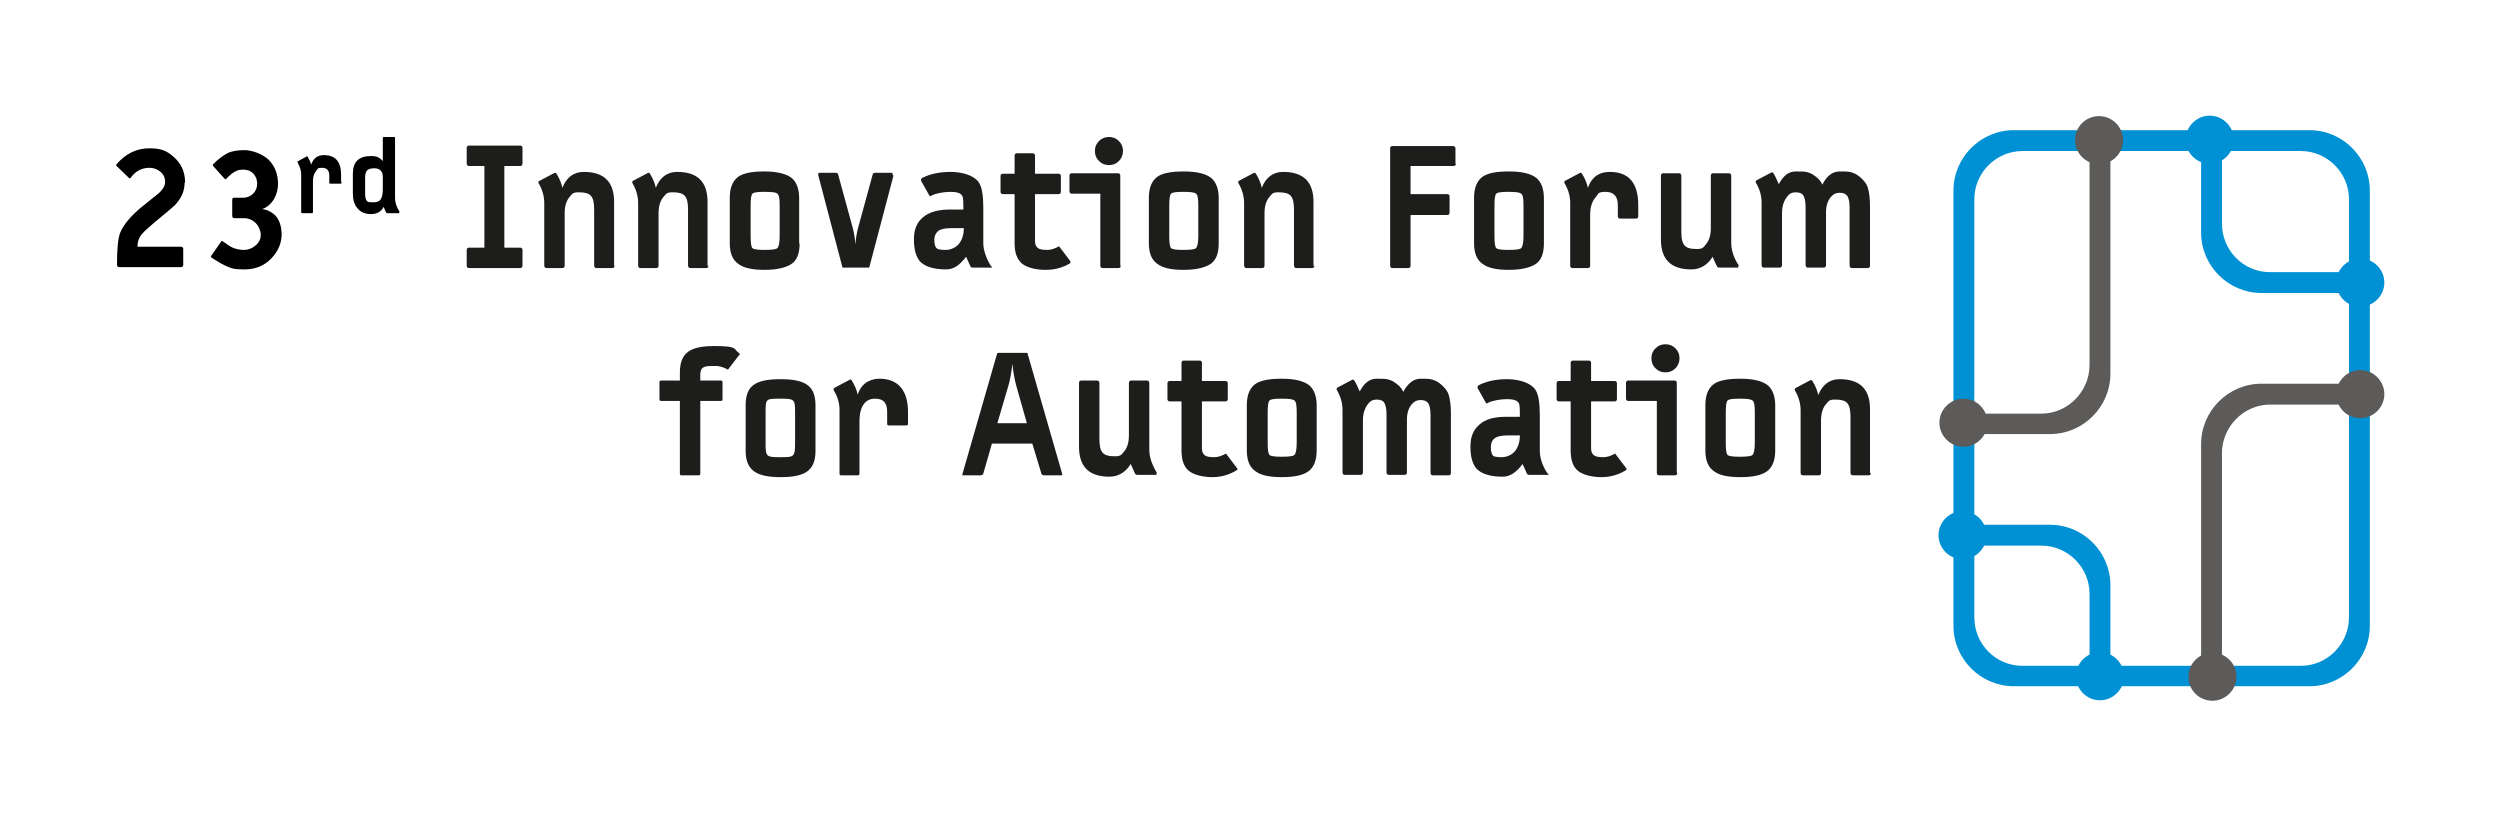 <?xml version="1.0" encoding="UTF-8"?>
<svg id="Ebene_1" xmlns="http://www.w3.org/2000/svg" version="1.1" viewBox="0 0 551.2 180">
  <!-- Generator: Adobe Illustrator 29.1.0, SVG Export Plug-In . SVG Version: 2.1.0 Build 142)  -->
  <defs>
    <style>
      .st0 {
        fill: #0090d4;
      }

      .st0, .st1 {
        fill-rule: evenodd;
      }

      .st1 {
        fill: #5c5b5a;
      }

      .st2 {
        fill: #1d1d1b;
      }
    </style>
  </defs>
  <path class="st0" d="M522.5,42v96c0,7.3-6,13.3-13.3,13.3h-65.2c-7.3,0-13.3-6-13.3-13.3V42c0-7.3,6-13.3,13.3-13.3h65.2c7.3,0,13.3,6,13.3,13.3h0ZM517.9,43.9v92.2c0,5.9-4.8,10.7-10.6,10.7h-61.4c-5.9,0-10.6-4.8-10.6-10.7V43.9c0-5.8,4.8-10.6,10.6-10.6h61.4c5.8,0,10.6,4.8,10.6,10.6h0Z"/>
  <path class="st0" d="M452,115.7h-21.3v4.6h19.4c5.8,0,10.6,4.8,10.6,10.6v20.4h4.6v-22.3c0-7.3-6-13.3-13.3-13.3h0Z"/>
  <path class="st1" d="M430.7,95.7h21.3c7.3,0,13.3-6,13.3-13.3V28.7h-4.6v51.8c0,5.8-4.8,10.7-10.6,10.7h-19.4v4.6h0Z"/>
  <path class="st1" d="M457.5,30.9c0-3,2.4-5.3,5.3-5.3s5.3,2.4,5.3,5.3-2.4,5.3-5.3,5.3-5.3-2.4-5.3-5.3h0Z"/>
  <path class="st0" d="M463,154.4c-2.9,0-5.3-2.4-5.3-5.3s2.4-5.3,5.3-5.3,5.3,2.4,5.3,5.3-2.4,5.3-5.3,5.3h0Z"/>
  <path class="st0" d="M432.7,123.3c-2.9,0-5.3-2.4-5.3-5.3s2.4-5.3,5.3-5.3,5.3,2.4,5.3,5.3-2.4,5.3-5.3,5.3h0Z"/>
  <path class="st1" d="M432.9,98.5c-2.9,0-5.3-2.4-5.3-5.3s2.4-5.3,5.3-5.3,5.3,2.4,5.3,5.3-2.4,5.3-5.3,5.3h0Z"/>
  <path class="st1" d="M485.3,98v53.4h4.6v-51.5c0-5.8,4.8-10.7,10.6-10.7h22v-4.6h-23.9c-7.3,0-13.3,6-13.3,13.3h0Z"/>
  <path class="st1" d="M520.4,92.2c-3,0-5.3-2.4-5.3-5.3s2.4-5.3,5.3-5.3,5.3,2.4,5.3,5.3-2.4,5.3-5.3,5.3h0Z"/>
  <path class="st1" d="M487.8,154.5c-3,0-5.3-2.4-5.3-5.3s2.4-5.3,5.3-5.3,5.3,2.4,5.3,5.3-2.4,5.3-5.3,5.3h0Z"/>
  <path class="st0" d="M485.3,28.7v22.6c0,7.3,6,13.3,13.3,13.3h23.9v-4.6h-22c-5.9,0-10.6-4.8-10.6-10.7v-20.7h-4.6,0Z"/>
  <path class="st0" d="M487.2,36.1c-2.9,0-5.3-2.4-5.3-5.3s2.4-5.3,5.3-5.3,5.3,2.4,5.3,5.3-2.4,5.3-5.3,5.3h0Z"/>
  <path class="st0" d="M520.4,67.6c-3,0-5.3-2.4-5.3-5.3s2.4-5.3,5.3-5.3,5.3,2.4,5.3,5.3-2.4,5.3-5.3,5.3h0Z"/>
  <g>
    <path class="st2" d="M115.2,58.6c0,.3-.2.5-.5.5h-11.3c-.3,0-.5-.2-.5-.5v-3.5c0-.3.2-.5.5-.5h3.4v-18h-3.4c-.3,0-.5-.2-.5-.5v-3.5c0-.3.2-.5.5-.5h11.3c.3,0,.5.2.5.5v3.5c0,.3-.2.5-.5.5h-3.5v18h3.5c.3,0,.5.2.5.5,0,0,0,3.5,0,3.5Z"/>
    <path class="st2" d="M135.5,58.6c0,.3-.2.5-.5.5h-3.5c-.3,0-.5-.2-.5-.6v-12.3c0-1.5-.2-2.4-.7-3s-1.4-.8-2.7-.8-1.4.3-2,1c-.7.8-1.1,2-1.1,3.6v11.6c0,.3-.2.5-.5.5h-3.5c-.3,0-.5-.2-.5-.6v-13.7c0-1.5-.4-3-1.3-4.5,0-.2,0-.3.2-.4l3.4-1.8c.2,0,.3,0,.4.2.7,1.1,1.1,2.2,1.3,3.1.9-2.3,2.5-3.5,4.7-3.5,4.5,0,6.7,2.2,6.7,6.6v14.1h0Z"/>
    <path class="st2" d="M156.2,58.6c0,.3-.2.5-.5.5h-3.5c-.3,0-.5-.2-.5-.6v-12.3c0-1.5-.2-2.4-.7-3s-1.4-.8-2.7-.8-1.4.3-2,1c-.7.8-1.1,2-1.1,3.6v11.6c0,.3-.2.5-.5.5h-3.5c-.3,0-.5-.2-.5-.6v-13.7c0-1.5-.4-3-1.3-4.5,0-.2,0-.3.1-.4l3.4-1.8c.2,0,.3,0,.4.2.7,1.1,1.1,2.2,1.3,3.1.9-2.3,2.5-3.5,4.7-3.5,4.5,0,6.7,2.2,6.7,6.6v14.1h0Z"/>
    <path class="st2" d="M176.3,53.7c0,2.2-.6,3.7-1.8,4.5s-3.2,1.3-5.9,1.3-4.6-.4-5.8-1.3c-1.3-.9-1.9-2.4-1.9-4.6v-10c0-2.1.6-3.6,1.7-4.5,1.1-.9,3.1-1.3,5.9-1.3s4.8.5,6,1.4c1.1.9,1.7,2.4,1.7,4.5v10h0ZM171.9,52v-6.6c0-1.5-.1-2.4-.5-2.7-.3-.3-1.2-.4-2.8-.4s-2.4.1-2.7.4c-.3.3-.4,1.2-.4,2.7v6.6c0,1.5.1,2.4.4,2.7.3.3,1.2.4,2.7.4s2.5-.1,2.8-.4c.3-.3.5-1.2.5-2.7Z"/>
    <path class="st2" d="M197,38.7l-5.3,20.1c0,.1,0,.2-.2.2h-5.6c-.1,0-.2,0-.2-.2l-5.3-20.2c0-.3,0-.5.3-.5h3.5c.3,0,.6.1.6.4l3.2,11.7c.3,1.1.5,2.3.6,3.7.1-1.4.3-2.6.6-3.7l3.2-11.7c0-.3.3-.4.6-.4h3.5c.3,0,.4.2.3.5h0Z"/>
    <path class="st2" d="M218.6,58.7c.1.2.1.2.1.3,0,0-.1,0-.3,0h-3.9c-.3,0-.5-.1-.6-.4-.2-.4-.5-1.1-.9-2-1.4,1.9-2.8,2.8-4.4,2.8-2.7,0-4.6-.6-5.7-1.7-.9-1-1.4-2.6-1.4-4.9s.7-3.8,2-4.9,3.3-1.7,5.8-1.7h3.1c0-1.8,0-2.8-.3-3.1-.3-.5-1.1-.8-2.5-.8s-3.2.3-4.2.8c-.2.2-.4.2-.5,0l-1.8-3.2c-.1-.2,0-.4.1-.6,1.7-.9,3.8-1.4,6.4-1.4s5.2.8,6.2,2.3c.7,1,1,2.9,1,5.6v7.8c0,1.5.6,3.3,1.7,5.1h0ZM212.5,50.3h-2.7c-1.4,0-2.4.2-2.9.6s-.9,1-.9,2,.2,1.6.6,1.9c.3.2.9.3,1.9.3s2.1-.4,2.9-1.3c.7-.9,1.1-2,1.1-3.5h0Z"/>
    <path class="st2" d="M236,57.7c0,0,0,.2,0,.3-1.6,1-3.4,1.5-5.5,1.5s-4.1-.5-5.2-1.4c-1.1-1-1.6-2.4-1.6-4.5v-10.8h-2.6c-.3,0-.5-.2-.5-.5v-3.5c0-.3.2-.5.5-.5h2.6v-4c0-.3.2-.5.5-.5h3.5c.3,0,.5.2.5.5v4h5.2c.3,0,.5.2.5.5v3.5c0,.3-.2.5-.5.5h-5.2v10.4c0,.8.3,1.3.8,1.6.4.2,1,.3,1.9.3s1.7-.3,2.6-.8h0c0,0,0,0,0,0l2.5,3.3h0Z"/>
    <path class="st2" d="M247.1,58.6c0,.3-.2.5-.5.5h-3.5c-.3,0-.5-.2-.5-.5v-15.9h-6.3c-.3,0-.5-.2-.5-.5v-3.5c0-.3.2-.5.5-.5h10.2c.3,0,.5.2.5.5v19.8h0ZM247.6,33.3c0,.8-.3,1.6-.9,2.2-.6.6-1.3.9-2.2.9s-1.6-.3-2.2-.9c-.6-.6-.9-1.3-.9-2.2s.3-1.6.9-2.2c.6-.6,1.3-.9,2.2-.9s1.6.3,2.2.9c.6.6.9,1.3.9,2.2Z"/>
    <path class="st2" d="M268.7,53.7c0,2.2-.6,3.7-1.8,4.5s-3.2,1.3-5.9,1.3-4.6-.4-5.8-1.3c-1.3-.9-1.9-2.4-1.9-4.6v-10c0-2.1.6-3.6,1.7-4.5,1.1-.9,3.1-1.3,6-1.3s4.8.5,6,1.4c1.1.9,1.7,2.4,1.7,4.5v10h0ZM264.2,52v-6.6c0-1.5-.1-2.4-.5-2.7s-1.2-.4-2.8-.4-2.4.1-2.7.4c-.3.3-.4,1.2-.4,2.7v6.6c0,1.5.1,2.4.4,2.7.3.3,1.2.4,2.7.4s2.5-.1,2.8-.4c.3-.3.5-1.2.5-2.7Z"/>
    <path class="st2" d="M289.8,58.6c0,.3-.2.5-.5.5h-3.5c-.3,0-.5-.2-.5-.6v-12.3c0-1.5-.2-2.4-.7-3s-1.4-.8-2.7-.8-1.4.3-2,1c-.7.8-1.1,2-1.1,3.6v11.6c0,.3-.2.5-.5.5h-3.5c-.3,0-.5-.2-.5-.6v-13.7c0-1.5-.4-3-1.3-4.5,0-.2,0-.3.1-.4l3.4-1.8c.2,0,.3,0,.4.2.7,1.1,1.1,2.2,1.3,3.1.9-2.3,2.5-3.5,4.7-3.5,4.5,0,6.7,2.2,6.7,6.6v14.1h0Z"/>
    <path class="st2" d="M321,36.1c0,.3-.2.5-.5.5h-9.5v6.2h8.1c.3,0,.5.2.5.5v3.6c0,.3-.2.5-.5.5h-8.1v11.2c0,.3-.2.5-.5.5h-3.5c-.3,0-.5-.2-.5-.5v-25.9c0-.3.2-.5.5-.5h13.3c.4,0,.6.2.6.5v3.4h0Z"/>
    <path class="st2" d="M340.4,53.7c0,2.2-.6,3.7-1.8,4.5s-3.2,1.3-5.9,1.3-4.6-.4-5.8-1.3c-1.3-.9-1.9-2.4-1.9-4.6v-10c0-2.1.6-3.6,1.7-4.5s3.1-1.3,6-1.3,4.8.5,6,1.4c1.1.9,1.7,2.4,1.7,4.5v10h0ZM335.9,52v-6.6c0-1.5-.1-2.4-.5-2.7s-1.2-.4-2.8-.4-2.4.1-2.7.4c-.3.3-.4,1.2-.4,2.7v6.6c0,1.5.1,2.4.4,2.7.3.3,1.2.4,2.7.4s2.5-.1,2.8-.4c.3-.3.5-1.2.5-2.7Z"/>
    <path class="st2" d="M361.2,47.7c0,.3-.2.5-.5.5h-3.5c-.3,0-.5-.2-.5-.5v-2.5c0-1.9-.9-2.9-2.7-2.9s-1.5.4-2.2,1.2c-.8.9-1.2,2.2-1.2,3.8v11.3c0,.3-.2.5-.5.5h-3.4c-.3,0-.5-.2-.5-.5v-13.9c0-1.4-.4-2.9-1.3-4.4,0-.2,0-.3.1-.4l3.4-1.8c.2,0,.3,0,.4.2.7,1.1,1.1,2.2,1.3,3.1.8-2.3,2.4-3.5,4.8-3.5,4.2,0,6.3,2.4,6.3,7.3v2.5h0Z"/>
    <path class="st2" d="M383.2,58.7c.1.2.1.2.1.3,0,0-.1,0-.3,0h-3.9c-.3,0-.5-.1-.6-.4-.2-.4-.5-1-.9-2-1.1,1.8-2.7,2.8-4.7,2.8-4.5,0-6.7-2.2-6.7-6.6v-14.1c0-.3.2-.5.5-.5h3.5c.3,0,.5.2.5.6v12.3c0,1.5.2,2.4.7,3s1.4.8,2.7.8,1.4-.3,2-1c.7-.8,1.1-2,1.1-3.6v-11.6c0-.3.2-.5.5-.5h3.5c.3,0,.5.2.5.6v14.7c0,1.6.5,3.3,1.7,5.1h0Z"/>
    <path class="st2" d="M412.3,58.6c0,.3-.2.5-.5.5h-3.5c-.3,0-.5-.2-.5-.6v-12.8c0-1.2-.2-2-.5-2.5-.4-.5-.9-.7-1.7-.7s-1.4.3-1.9.9c-.7.8-1.1,1.9-1.1,3.4v11.7c0,.3-.2.5-.5.5h-3.5c-.3,0-.5-.2-.5-.6v-12.8c0-1.2-.2-2-.5-2.5-.3-.5-.9-.7-1.7-.7s-1.4.3-1.9,1c-.7.9-1.1,2.1-1.1,3.6v11.5c0,.3-.2.5-.5.5h-3.5c-.3,0-.5-.2-.5-.6v-13.7c0-1.5-.4-3-1.3-4.5,0-.2,0-.3.1-.4l3.4-1.8c.2,0,.3,0,.4.2.3.4.7,1.3,1.2,2.4,1-1.9,2.2-2.8,3.7-2.8s2.1,0,2.7.2c.8.2,1.5.7,2.3,1.4.3.3.6.7.9,1.3,1-2,2.3-2.9,3.8-2.9s2.2,0,2.9.3c.7.2,1.4.7,2.1,1.4.6.6,1,1.2,1.2,1.8.3,1,.5,2.3.5,4.1v13.1h0Z"/>
    <g>
      <path d="M40.7,40.3c0,1.8-.7,3.4-2.1,4.9-.3.3-1.8,1.6-4.5,3.8-1.4,1.2-2.3,2-2.8,2.6-.7.8-1,1.8-1,2.8h9.6c.3,0,.5.2.5.5v3.5c0,.3-.2.5-.5.5h-13.6c-.3,0-.5-.2-.5-.5,0-3.5.2-5.8.7-7.1.7-1.7,2.3-3.7,4.9-5.8,1.2-1,2.4-1.9,3.6-2.9,1-.9,1.4-1.7,1.4-2.5,0-1.1-.5-1.9-1.4-2.5-.6-.4-1.3-.6-2.1-.6-1.6,0-3,.7-4.1,2.2,0,0-.1.1-.2.1s0,0-.1,0l-2.8-2.7c-.1-.1-.1-.3,0-.4,2-2.3,4.4-3.5,7.2-3.5s3.9.6,5.4,1.9c1.6,1.4,2.5,3.2,2.5,5.6Z"/>
      <path d="M62.1,51.6c0,1.9-.7,3.7-2.2,5.3-1.6,1.7-3.6,2.5-6,2.5s-2.7-.2-3.7-.6c-1-.4-2.2-1.1-3.7-2.1,0,0,0-.1,0-.2l2.3-3.3c0-.1.2-.1.3,0,1,.7,1.7,1.2,2.2,1.4.7.3,1.5.5,2.5.5s1.9-.4,2.7-1.1c.7-.7,1-1.4,1-2.2s-.4-1.9-1.1-2.6c-.7-.7-1.6-1.1-2.6-1.1h-2.1c-.3,0-.5-.2-.5-.5v-3.5c0-.3.1-.5.3-.5h2.1c.8,0,1.6-.3,2.2-.9s.9-1.3.9-2.2-.3-1.6-.8-2.2c-.6-.6-1.3-.9-2.2-.9-.7,0-1.3.1-1.6.3-.6.2-1.3.8-2.2,1.7,0,0-.1.1-.2.1s0,0-.1,0l-2.6-2.9c-.1-.1-.1-.3,0-.4,1.2-1.2,2.2-1.9,3.1-2.4,1-.5,2.3-.7,3.8-.7s3.7.7,5.2,2c1.5,1.4,2.2,3.3,2.2,5.5s-1.2,4.7-3.5,5.5c1.1.1,2,.6,2.8,1.3,1,1,1.5,2.5,1.5,4.5Z"/>
    </g>
    <g>
      <path d="M75.3,40.2c0,.2,0,.3-.3.3h-2.1c-.2,0-.3,0-.3-.3v-1.5c0-1.1-.5-1.7-1.6-1.7s-.9.2-1.3.7c-.5.6-.7,1.3-.7,2.3v6.7c0,.2,0,.3-.3.3h-2c-.2,0-.3,0-.3-.3v-8.3c0-.8-.3-1.7-.8-2.6,0,0,0-.2,0-.2l2-1.1c.1,0,.2,0,.2,0,.4.7.7,1.3.8,1.8.5-1.4,1.4-2.1,2.8-2.1,2.5,0,3.8,1.4,3.8,4.3v1.5Z"/>
      <path d="M88,46.8c0,0,0,.1,0,.2s0,0-.2,0h-2.3c-.2,0-.3,0-.4-.2-.1-.2-.3-.6-.5-1.2-.6,1.1-1.5,1.6-2.8,1.6s-2.3-.4-3-1.3c-.7-.8-1-1.9-1-3.2v-4.4c0-2.6,1.3-3.9,4-3.9.7,0,1.3.1,1.8.4.2.1.5.4.8.7v-5c0-.2,0-.3.3-.3h2.1c.2,0,.3,0,.3.3v13.2c0,.9.3,1.9,1,3ZM84.4,41.8v-2.8c0-1.2-.6-1.9-1.9-1.9-.8,0-1.3.2-1.6.5-.3.3-.4.9-.4,1.8v3.4c0,.8.2,1.4.5,1.6.2.2.7.2,1.4.2s1.2-.2,1.5-.6c.3-.4.5-1.2.5-2.2Z"/>
    </g>
  </g>
  <g>
    <path class="st2" d="M160.6,81.5s-.1,0-.1,0c-.7-.4-1.7-.8-2.6-.8h-.9c-1.7,0-2.6.2-2.6,1.9v1.3h4.4c.4,0,.5,0,.5.5v3.5c0,.4,0,.5-.5.5h-4.4v15.9c0,.4,0,.5-.5.5h-3.5c-.4,0-.5,0-.5-.5v-15.9h-4c-.4,0-.5,0-.5-.5v-3.5c0-.4,0-.5.5-.5h4v-1.7c0-4.5,2.3-5.9,7.6-5.9s4.1.6,5.5,1.6c.1,0,.1.1.1.2s0,.1-.3.4l-2.3,3h0Z"/>
    <path class="st2" d="M172.1,105.2c-5.2,0-7.7-1.4-7.7-5.8v-10c0-4.2,1.9-5.8,7.7-5.8s7.7,1.7,7.7,5.8v10c0,4.5-2.5,5.8-7.7,5.8ZM175.3,91c0-3-.1-3.1-3.3-3.1s-3.2,0-3.2,3.1v6.6c0,3.1.1,3.2,3.2,3.2s3.3,0,3.3-3.2v-6.6Z"/>
    <path class="st2" d="M199.6,93.8h-3.5c-.4,0-.5,0-.5-.5v-2.5c0-2-.8-2.9-2.7-2.9s-3.4,1.4-3.4,5v11.4c0,.4,0,.5-.5.5h-3.4c-.4,0-.5,0-.5-.5v-13.9c0-2-.7-3.4-1.3-4.4,0,0,0-.1,0-.2,0-.2.1-.2.2-.3l3.4-1.8c.2-.1.3,0,.4.2.5.8,1.1,2,1.3,3.1,1-3.1,3.6-3.5,4.8-3.5,4.3,0,6.3,2.8,6.3,7.3v2.5c0,.4,0,.5-.5.5h0Z"/>
    <path class="st2" d="M234.2,104.5c0,.2,0,.3-.1.3h-3.9c-.3,0-.5-.1-.6-.4l-2-6.6h-8.9l-1.9,6.6c0,.2-.3.4-.6.4h-3.9c-.1,0-.2,0-.1-.3l7.6-26.4c0-.2.2-.3.3-.3h6.2c.2,0,.3,0,.3.3l7.6,26.4h0ZM226.4,93.3l-2.4-8.5c-.3-1.2-.6-2.7-.8-4.6-.2,2-.5,3.5-.8,4.6l-2.5,8.5h6.5Z"/>
    <path class="st2" d="M254.9,104.4c.1.2.1.2.1.3s-.1,0-.3,0h-3.9c-.3,0-.5-.1-.6-.4-.2-.4-.5-1.1-.9-2-1.1,1.8-2.7,2.8-4.7,2.8-4.5,0-6.7-2.2-6.7-6.6v-14.1c0-.3.2-.5.5-.5h3.5c.3,0,.5.2.5.6v12.3c0,1.5.2,2.4.7,3s1.4.8,2.7.8,1.4-.3,2-1c.7-.8,1.1-2,1.1-3.6v-11.6c0-.3.2-.5.5-.5h3.5c.3,0,.5.2.5.6v14.7c0,1.6.6,3.3,1.7,5.1h0Z"/>
    <path class="st2" d="M272.8,103.3c0,0,0,.2,0,.3-1.6,1-3.4,1.6-5.5,1.6s-4.1-.5-5.2-1.4c-1.1-.9-1.6-2.4-1.6-4.5v-10.8h-2.6c-.3,0-.5-.2-.5-.5v-3.5c0-.3.2-.5.5-.5h2.6v-4c0-.3.2-.5.5-.5h3.5c.3,0,.5.2.5.5v4h5.2c.3,0,.5.2.5.5v3.5c0,.3-.2.5-.5.5h-5.2v10.4c0,.8.3,1.3.8,1.6.4.2,1,.3,1.9.3s1.7-.3,2.6-.8h0c0,0,0,0,0,0l2.5,3.3h0Z"/>
    <path class="st2" d="M290.3,99.3c0,2.2-.6,3.7-1.8,4.6s-3.2,1.3-5.9,1.3-4.6-.4-5.8-1.3c-1.3-.9-1.9-2.4-1.9-4.6v-10c0-2.1.6-3.6,1.7-4.5s3.1-1.3,6-1.3,4.8.5,6,1.4c1.1.9,1.7,2.4,1.7,4.5v10h0ZM285.9,97.6v-6.6c0-1.5-.1-2.4-.5-2.7s-1.2-.4-2.8-.4-2.4.1-2.7.4c-.3.3-.4,1.2-.4,2.7v6.6c0,1.5.1,2.4.4,2.7.3.3,1.2.4,2.7.4s2.5-.1,2.8-.4c.3-.3.5-1.2.5-2.7Z"/>
    <path class="st2" d="M319.9,104.3c0,.3-.2.5-.5.5h-3.5c-.3,0-.5-.2-.5-.6v-12.8c0-1.2-.2-2-.5-2.5-.4-.5-.9-.7-1.7-.7s-1.4.3-1.9.9c-.7.8-1.1,1.9-1.1,3.4v11.7c0,.3-.2.5-.5.5h-3.5c-.3,0-.5-.2-.5-.6v-12.8c0-1.2-.2-2-.5-2.5-.3-.5-.9-.7-1.7-.7s-1.4.3-1.9,1c-.7.9-1.1,2.1-1.1,3.6v11.5c0,.3-.2.5-.5.5h-3.5c-.3,0-.5-.2-.5-.6v-13.7c0-1.5-.4-3-1.3-4.5,0-.2,0-.3.1-.4l3.4-1.8c.2,0,.3,0,.4.2.3.4.7,1.3,1.2,2.4,1-1.9,2.2-2.8,3.7-2.8s2.1,0,2.7.2c.8.2,1.5.7,2.3,1.4.3.3.6.7.9,1.3,1-1.9,2.3-2.9,3.8-2.9s2.2,0,2.9.3c.7.2,1.4.7,2.1,1.4.6.6,1,1.2,1.2,1.8.3,1,.5,2.3.5,4.1v13.1h0Z"/>
    <path class="st2" d="M341.3,104.4c.1.2.1.2.1.3s-.1,0-.3,0h-3.9c-.3,0-.5-.1-.6-.4-.2-.4-.5-1.1-.9-2-1.4,1.9-2.8,2.8-4.4,2.8-2.7,0-4.6-.6-5.7-1.7-.9-1-1.4-2.6-1.4-4.9s.7-3.8,2-4.9c1.3-1.2,3.3-1.7,5.8-1.7h3.1c0-1.8,0-2.8-.3-3.1-.3-.5-1.1-.8-2.5-.8s-3.2.3-4.2.8c-.2.2-.4.2-.5,0l-1.8-3.2c-.1-.2,0-.4.1-.6,1.7-.9,3.8-1.4,6.4-1.4s5.2.8,6.2,2.3c.7,1,1,2.9,1,5.6v7.8c0,1.6.5,3.3,1.7,5.1h0ZM335.2,96h-2.7c-1.4,0-2.4.2-2.9.6-.6.4-.9,1.1-.9,2s.2,1.6.5,1.9c.3.2.9.3,1.9.3s2.1-.4,2.9-1.3c.7-.9,1.1-2,1.1-3.5h0Z"/>
    <path class="st2" d="M358.6,103.3c0,0,0,.2,0,.3-1.6,1-3.4,1.6-5.5,1.6s-4.1-.5-5.2-1.4c-1.1-.9-1.6-2.4-1.6-4.5v-10.8h-2.6c-.3,0-.5-.2-.5-.5v-3.5c0-.3.2-.5.5-.5h2.6v-4c0-.3.2-.5.5-.5h3.5c.3,0,.5.2.5.5v4h5.2c.3,0,.5.2.5.5v3.5c0,.3-.2.5-.5.5h-5.2v10.4c0,.8.3,1.3.8,1.6.4.2,1,.3,1.9.3s1.7-.3,2.6-.8h0c0,0,0,0,0,0l2.5,3.3h0Z"/>
    <path class="st2" d="M369.8,104.3c0,.3-.2.5-.5.5h-3.5c-.3,0-.5-.2-.5-.5v-15.9h-6.3c-.3,0-.5-.2-.5-.5v-3.5c0-.3.2-.5.5-.5h10.2c.3,0,.5.2.5.5v19.8h0ZM370.3,79c0,.8-.3,1.6-.9,2.2-.6.6-1.3.9-2.2.9s-1.6-.3-2.2-.9c-.6-.6-.9-1.3-.9-2.2s.3-1.6.9-2.2c.6-.6,1.3-.9,2.2-.9s1.6.3,2.2.9c.6.6.9,1.3.9,2.2Z"/>
    <path class="st2" d="M391.4,99.3c0,2.2-.6,3.7-1.8,4.6s-3.2,1.3-5.9,1.3-4.6-.4-5.8-1.3c-1.3-.9-1.9-2.4-1.9-4.6v-10c0-2.1.6-3.6,1.7-4.5s3.1-1.3,6-1.3,4.8.5,6,1.4c1.1.9,1.7,2.4,1.7,4.5v10h0ZM386.9,97.6v-6.6c0-1.5-.1-2.4-.5-2.7s-1.2-.4-2.8-.4-2.4.1-2.7.4c-.3.3-.4,1.2-.4,2.7v6.6c0,1.5.1,2.4.4,2.7.3.3,1.2.4,2.7.4s2.5-.1,2.8-.4c.3-.3.5-1.2.5-2.7Z"/>
    <path class="st2" d="M412.5,104.3c0,.3-.2.5-.5.5h-3.5c-.3,0-.5-.2-.5-.6v-12.3c0-1.4-.2-2.4-.7-3s-1.4-.8-2.7-.8-1.4.3-2,1c-.7.8-1.1,2-1.1,3.6v11.6c0,.3-.2.5-.5.5h-3.5c-.3,0-.5-.2-.5-.6v-13.7c0-1.5-.4-3-1.3-4.5,0-.2,0-.3.1-.4l3.4-1.8c.2,0,.3,0,.4.2.7,1.1,1.1,2.2,1.3,3.1.9-2.3,2.5-3.5,4.7-3.5,4.5,0,6.7,2.2,6.7,6.6v14.1h0Z"/>
  </g>
</svg>